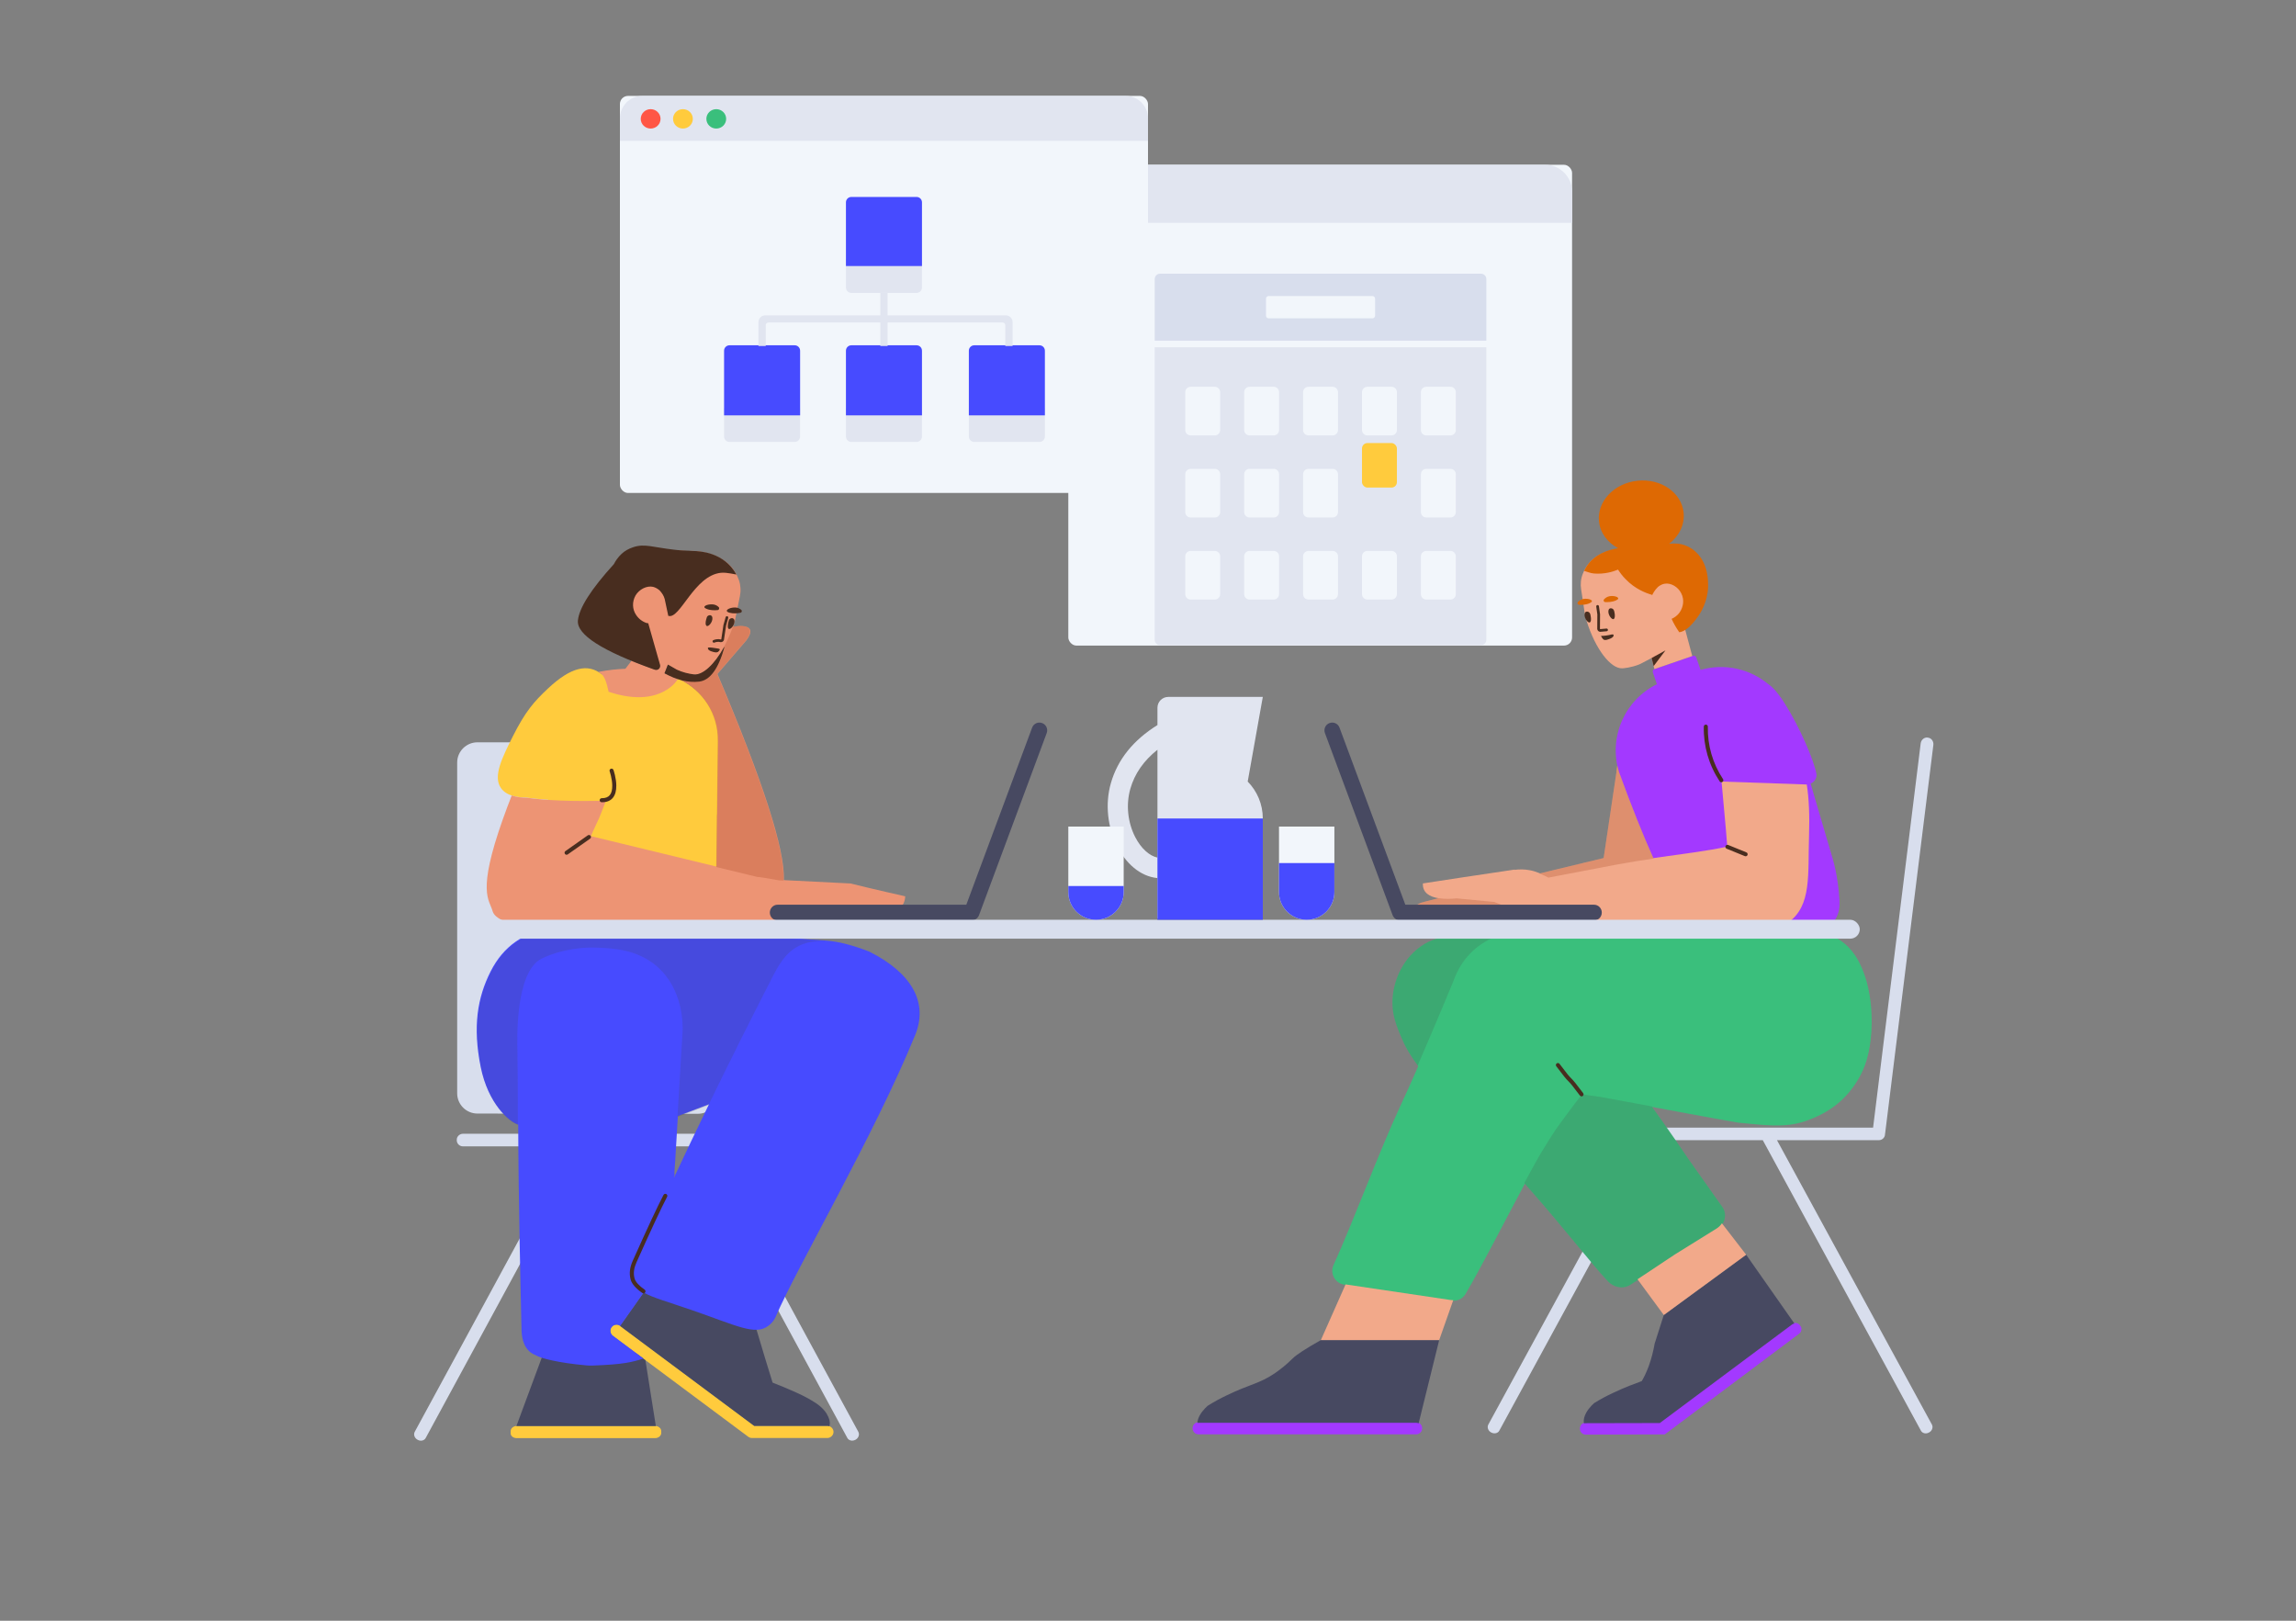 <?xml version="1.0" encoding="UTF-8"?>
<svg width="1700px" height="1200px" viewBox="0 0 1700 1200" version="1.1" xmlns="http://www.w3.org/2000/svg" xmlns:xlink="http://www.w3.org/1999/xlink">
    <rect x="0" y="0" width="1700" height="1200" fill="#808080" stroke="none"/>
    <!-- Generator: Sketch 56.1 (81669) - https://sketch.com -->
    <title>Coworking</title>
    <desc>Created with Sketch.</desc>
    <defs>
        <path d="M46.024,196.364 C39.98,195.961 34.443,195.403 29.413,194.687 C23.813,194.687 15.113,193.687 10.913,187.687 C4.813,179.087 11.813,165.187 19.613,149.587 C29.013,130.887 35.375,123.725 45.613,114.087 C63.042,97.681 75.323,95.592 85.231,103.18 C85.362,103.281 85.492,103.391 85.62,103.513 C90.043,102.319 94.705,101.71 99.513,101.776 L121.513,102.154 C149.413,102.438 172.613,125.032 172.213,152.352 L172.213,154.053 L171.613,206.709 L171.513,256.196 C170.446,262.278 169.88,265.572 169.813,266.076 C169.713,266.927 169.713,267.683 169.613,268.534 C169.413,270.803 169.113,272.882 168.513,274.962 C168.313,275.813 162.397,279.5 162.097,280.351 C79.75,286.678 38.177,288.959 37.377,287.194 C35.755,283.445 38.637,253.168 46.024,196.364 Z" id="path-1"></path>
    </defs>
    <g id="Coworking" stroke="none" stroke-width="1" fill="none" fill-rule="evenodd">
        <g id="Group" transform="translate(256, 71)">
            <g id="Interior-/-Chair-/--Chair-2" transform="translate(50.4, 473.8)" fill="#D8DEED">
                <g id="Chair-" transform="translate(0, 4.015)">
                    <path d="M115.402,299.949 L36.3,299.949 C33.9,299.949 31.8,297.942 31.8,295.532 L31.8,295.03 C31.8,292.621 33.9,290.613 36.5,290.613 L109.8,290.613 C154.2,290.613 198.6,290.613 242.9,290.613 L310.9,290.613 C313.3,290.613 315.4,292.621 315.4,295.03 L315.4,295.532 C315.4,297.942 313.4,299.949 310.9,299.949 L214.398,299.949 L241,348.937 C259.9,383.871 278.8,418.704 297.8,453.638 L329.1,511.259 C330.2,513.267 329.3,515.877 327.2,517.081 L326.8,517.282 C324.7,518.386 322,517.784 321,515.877 L203.9,299.949 L125.9,299.949 L8.8,515.877 C7.8,517.784 5.1,518.487 3,517.282 L2.6,517.081 C0.5,515.877 -0.4,513.267 0.7,511.259 L32,453.638 C50.9,418.704 69.8,383.871 88.8,348.937 L115.402,299.949 Z M32.1,260.669 L32.1,202.244 C32.1,157.729 32.1,113.316 32.1,68.903 L32.1,15.803 C32.1,7.519 38.816,0.803 47.1,0.803 L210.3,0.803 C218.584,0.803 225.3,7.519 225.3,15.803 L225.3,260.841 C225.3,269.125 218.584,275.841 210.3,275.841 C210.295,275.841 210.289,275.841 210.284,275.841 L47.084,275.669 C38.806,275.66 32.1,268.947 32.1,260.669 Z" id="Combined-Shape" fill-rule="nonzero"></path>
                </g>
            </g>
            <g id="Characters-sitting-/-Woman-sitting/-9" transform="translate(0, 237.8)">
                <g id="Woman-" transform="translate(96, 87)">
                    <g id="Legs" transform="translate(164.5, 479.139) scale(-1, 1) translate(-164.5, -479.139) translate(0, 289.139)" fill-rule="nonzero">
                        <path d="M298.5,379.861 L195.9,379.861 C193.5,379.861 191.4,378.131 191.4,376.054 L191.4,374.669 C191.4,372.592 193.4,370.861 195.9,370.861 L298.4,370.861 C300.8,370.861 302.9,372.592 302.9,374.669 L302.9,376.054 C303.1,378.131 301,379.861 298.5,379.861 Z M122.525,370.769 L221.851,296.769 C223.851,295.269 226.751,295.669 228.251,297.669 C229.751,299.669 229.351,302.569 227.351,304.069 L126.951,378.869 C124.951,380.369 122.051,379.969 120.551,377.969 C119.051,375.969 119.451,373.069 121.451,371.569 L122.525,370.769 L123.951,370.769 C126.451,370.769 128.551,372.823 128.551,375.269 C128.451,377.812 126.451,379.769 123.951,379.769 L68.451,379.769 C65.951,379.769 63.851,377.715 63.851,375.269 C63.851,372.823 65.951,370.769 68.451,370.769 L122.525,370.769 Z" id="Base" fill="#FFCB3D"></path>
                        <path d="M209.95,317.098 L275.4,308.231 L298.627,370.863 C298.581,370.862 298.534,370.861 298.487,370.861 L195.987,370.861 C195.791,370.861 195.597,370.872 195.408,370.893 L203.127,322.181 L209.95,317.098 Z M221.966,296.748 C221.956,296.755 221.947,296.762 221.938,296.769 L122.612,370.769 L68.538,370.769 C67.982,370.769 67.446,370.87 66.948,371.055 C66.746,370.325 66.584,369.55 66.551,368.861 C66.651,368.161 66.651,367.361 66.851,366.561 C67.351,364.761 68.151,363.061 69.051,361.561 C71.951,356.961 77.151,353.761 77.151,353.761 C83.151,349.861 88.651,347.261 95.151,344.461 C98.551,342.961 103.351,340.961 108.951,338.761 C110.751,332.961 112.551,327.161 114.351,321.261 C117.751,309.961 121.151,298.761 124.451,287.561 L184.651,243.861 L221.966,296.748 L221.966,296.748 Z" id="Shoes" fill="#474961"></path>
                        <path d="M181.884,186.081 L181.572,184.982 C180.856,183.079 180.926,183.01 181.781,184.774 C181.273,178.213 180.813,171.062 180.4,163.256 L179.091,141.412 L156.073,132.682 C164.749,150.542 173.405,168.662 181.951,186.92 C181.928,186.641 181.906,186.362 181.884,186.081 Z M297.294,147.715 C297.184,200.684 295.481,272.826 294.9,297.342 C294.8,300.695 295.2,309.765 289.2,315.484 C287.5,317.16 285.8,317.85 282.6,319.329 C280.1,320.512 268.9,324.061 246.5,326.033 C245.1,326.132 243.6,326.23 242.1,326.132 C219.118,325.249 213.359,323.683 204.536,320.948 L227.192,304.069 C229.192,302.569 229.592,299.669 228.092,297.669 C226.614,295.697 223.774,295.281 221.778,296.707 L204.411,272.093 C197.569,275.932 186.204,279.057 168.825,285.044 C135.299,296.621 121.865,304.125 112.109,296.704 C108.845,294.332 107.321,291.491 106.726,290.134 C91.761,254.842 33.644,155.535 3.56,81.818 C3.52,81.629 3.402,81.555 3.362,81.366 C-6.29,57.604 5.482,35.66 37.41,19.617 C50.181,14.65 60.459,12.15 68.866,11.548 L68.848,11.519 C191.545,2.192 259.588,-1.094 272.979,1.66 C293.064,5.792 308.054,15.13 317.789,34.409 C327.523,53.689 331.072,75.111 325.115,104.915 C319.612,132.442 303.846,145.768 297.294,147.715 Z" fill="#474BFF"></path>
                        <path d="M197.472,272.241 C202.469,270.181 206.455,267.451 208.044,264.241 C210.317,259.782 210.394,255.156 209.366,250.361 C203.741,224.137 199.696,206.678 197.22,197.952 C196.994,197.155 196.165,196.693 195.368,196.919 C194.571,197.145 194.108,197.974 194.334,198.771 C196.786,207.413 200.822,224.83 206.433,250.991 C207.33,255.173 207.263,259.167 205.363,262.895 C204.182,265.281 200.701,267.665 196.328,269.468 C195.562,269.784 195.197,270.661 195.513,271.426 C195.829,272.192 196.706,272.557 197.472,272.241 Z" id="Shadow" fill="#482D1F" transform="translate(202.138, 234.608) rotate(-12) translate(-202.138, -234.608) "></path>
                        <path d="M297.589,147.986 C297.593,146.274 297.594,144.582 297.594,142.912 C297.594,122.405 297.694,104.757 297.894,93.418 C298.094,84.446 299.594,35.15 280.194,24.896 C278.494,24.009 276.794,23.319 273.394,22.037 C270.694,21.051 256.694,15.925 238.694,16.713 C226.994,17.206 209.394,17.995 194.894,30.319 C174.894,47.376 175.394,74.291 175.594,78.63 L179.398,142.082 L156.49,133.393 C140.383,100.233 124.201,67.968 108.507,37.384 C100.823,22.442 91.682,10.197 68.634,12.047 L68.589,11.974 C191.286,2.647 259.329,-0.639 272.72,2.115 C292.805,6.247 307.795,15.584 317.53,34.864 C327.264,54.144 330.813,75.566 324.856,105.369 C319.503,132.149 304.435,145.488 297.589,147.986 Z" id="Shadow-Legs" fill="#444444" opacity="0.177"></path>
                    </g>
                    <g id="Body" transform="translate(8, 0)">
                        <mask id="mask-2" fill="white">
                            <use xlink:href="#path-1"></use>
                        </mask>
                        <use id="T-shirt" fill="#FFCB3D" fill-rule="nonzero" xlink:href="#path-1"></use>
                        <path d="M103.045,99.37 C104.734,97.233 106.269,95.232 107.649,93.366 C112.731,95.461 118.295,97.607 124.341,99.806 C124.934,100.022 125.58,100.045 126.187,99.873 C127.78,99.42 128.705,97.76 128.252,96.167 L127.084,92.058 C122.84,89.334 120.695,87.641 119.639,86.838 C119.369,86.598 114.334,83.574 114.064,83.334 L114.056,67.459 C114.01,66.344 104.637,52.742 106.932,47.927 C109.595,43.365 117.542,35.738 122.246,36.802 C124.003,37.251 133.417,41.325 133.752,39.66 L138.268,14.002 C138.504,12.322 139.96,11.318 141.646,11.555 C145.314,12.07 148.912,12.374 152.692,12.1 C153.188,12.169 153.598,12.126 153.995,12.182 C157.62,12.289 176.924,13.793 185.252,29.369 C185.95,30.877 186.648,32.386 187.148,33.867 C188.433,37.674 188.67,41.737 187.79,45.844 L184.172,63.67 C183.783,65.191 183.393,66.713 182.864,68.28 C185.723,67.725 187.912,67.511 189.431,67.639 C196.424,68.23 197.468,71.823 192.565,78.416 L171.218,103.22 C204.998,182.72 221.376,233.595 220.354,255.844 L269.719,258.327 C286.472,262.519 310.247,267.833 310.247,267.833 C309.639,282.228 291.95,280.241 283.304,278.308 L259.082,283.952 L240.916,288.021 C237.393,290.645 231.113,298.212 212.617,298.212 C189.775,298.212 130.494,295.785 34.772,290.931 C16.369,288.667 6.351,284.62 4.718,278.79 C2.268,270.045 -6.943,265.01 12.313,210.752 C14.53,204.51 16.741,198.645 18.89,193.188 C22.619,194.5 26.7,194.81 29.819,194.81 C44.89,196.953 64.509,197.69 88.677,197.023 C85.818,204.19 83.716,210.077 82.434,212.41 C79.158,219.396 77.537,223.026 77.57,223.299 L170.514,245.832 L170.919,207.776 L171.019,206.831 L171.619,154.176 L171.619,152.474 C171.908,132.681 160.336,115.369 143.327,107.224 C148.305,108.365 153.124,108.667 157.783,108.13 C165.823,107.204 171.9,99.085 176.014,83.772 L175.925,83.788 C177.166,81.548 178.367,79.152 179.512,76.613 C171.758,93.779 161.391,104.453 153.855,103.836 C149.478,103.321 145.184,102.214 141.101,100.331 C140.583,99.975 140.947,100.272 134.421,96.505 L132.252,102.85 C139.144,104.974 142.428,107.222 142.027,106.975 C139.962,109.677 138.673,111.283 136.39,113.012 C122.885,123.492 104.945,121.145 90.638,116.417 C89.181,109.238 87.379,104.825 85.231,103.18 C84.514,102.632 83.788,102.134 83.05,101.69 C90.391,100.269 97.058,99.57 103.045,99.37 Z" id="Skin" fill="#ED9474" fill-rule="nonzero"></path>
                        <path d="M143.089,107.224 C148.067,108.365 152.886,108.667 157.545,108.13 C165.585,107.204 171.662,99.085 175.775,83.772 L175.687,83.788 C178.116,79.403 180.394,74.415 182.391,68.941 C182.471,68.72 182.548,68.5 182.622,68.281 C185.483,67.725 187.673,67.511 189.193,67.639 C196.185,68.23 197.23,71.823 192.326,78.416 L170.98,103.22 C204.938,183.141 221.311,234.133 220.098,256.196 L216.87,256.033 C208.779,254.518 201.079,253.335 200.627,253.473 L170.273,246.114 L170.68,207.776 L170.78,206.831 L171.38,154.176 L171.38,152.474 C171.67,132.681 160.097,115.369 143.089,107.224 Z" id="Shadow-Arm" fill="#8C2A00" fill-rule="nonzero" opacity="0.2"></path>
                        <path d="M139.943,95.098 C146.869,97.895 146.472,97.654 147.032,97.933 C151.338,99.23 155.744,99.728 160.149,99.629 C166.607,99.255 173.965,90.411 179.268,76.547 L179.572,76.447 C177.404,93.033 172.404,102.345 164.571,104.381 C156.738,106.417 147.976,105.567 138.284,101.829 L139.943,95.098 Z M135.069,59.296 L135.139,59.242 L130.839,47.442 C129.839,45.042 128.139,43.142 126.139,41.542 C124.539,40.542 122.839,39.842 121.039,39.642 C116.239,39.242 111.039,42.942 109.039,47.842 C107.139,52.742 108.039,58.242 111.539,62.042 C113.739,64.542 116.739,66.242 120.039,66.842 L121.236,66.82 L134.182,96.08 C134.853,97.595 134.168,99.367 132.653,100.037 C132.083,100.289 131.449,100.358 130.839,100.233 C90.32,91.967 69.837,82.568 69.392,72.037 C68.998,62.728 75.843,47.738 89.926,27.068 C90.923,24.25 92.368,21.437 94.439,18.842 C96.539,16.142 99.339,14.142 102.339,12.642 C110.339,8.642 116.439,10.642 132.239,10.242 C135.439,10.242 140.139,9.842 146.139,9.242 C146.639,9.242 147.039,9.142 147.439,9.142 C151.039,8.742 169.32,6.677 180.839,21.942 C180.739,22.242 173.839,21.242 169.339,22.342 C149.939,27.142 144.239,60.742 135.339,59.342 C135.254,59.332 135.164,59.317 135.069,59.296 Z M170.759,50.039 C168.759,50.539 165.559,51.039 162.759,50.339 C158.059,49.339 162.459,46.539 166.759,46.339 C168.759,46.239 170.359,47.039 171.359,47.839 C172.059,48.539 171.759,49.839 170.759,50.039 Z M187.759,49.639 C185.759,50.339 182.659,51.139 179.759,50.739 C174.859,50.039 179.059,46.839 183.259,46.339 C185.459,46.039 186.959,46.739 188.059,47.439 C188.959,48.039 188.759,49.339 187.759,49.639 Z" id="Hair" fill="#482D1F" fill-rule="nonzero" transform="translate(129.005, 57.142) rotate(8) translate(-129.005, -57.142) "></path>
                        <path d="M162.797,67.14 C161.973,65.812 162.759,63.095 163.293,61.453 C163.573,60.18 164.872,59.555 165.962,59.708 C166.641,59.904 167.477,60.426 167.48,61.84 C167.714,65.205 163.806,69.301 162.797,67.14 Z M179.15,69.337 C178.525,68.037 179.112,65.292 179.646,63.651 C179.926,62.377 181.226,61.752 182.315,61.905 C182.994,62.102 183.83,62.623 183.833,64.037 C184.067,67.403 180.06,71.485 179.15,69.337 Z" id="Eyes" fill="#482D1F" fill-rule="nonzero"></path>
                        <path d="M177.958,60.982 C178.032,60.435 177.649,59.931 177.102,59.857 C176.554,59.783 176.051,60.166 175.976,60.714 L175.176,66.614 L175.167,66.739 L175.068,77.336 C175.03,77.455 174.935,77.534 174.804,77.546 C172.93,77.355 171.057,77.816 169.371,78.78 C168.892,79.054 168.725,79.665 168.999,80.144 C169.273,80.624 169.884,80.79 170.363,80.516 C171.722,79.74 173.204,79.381 174.657,79.542 L174.767,79.548 C175.935,79.548 176.87,78.718 177.054,77.612 L177.067,77.457 L177.167,66.82 L177.958,60.982 Z" id="Nose" fill="#482D1F" fill-rule="nonzero" transform="translate(173.417, 70.248) rotate(8) translate(-173.417, -70.248) "></path>
                        <path d="M167.002,86.699 C166.302,86.599 164.502,86.199 164.102,85.099 C164.102,84.899 163.902,84.599 164.002,84.399 C164.302,83.899 167.402,83.899 167.402,83.899 C171.502,83.999 172.502,83.799 172.802,84.299 C172.902,84.599 172.902,84.999 172.202,85.899 C171.302,87.599 168.102,86.899 167.002,86.699 Z" id="Mouth" fill="#482D1F" fill-rule="nonzero" transform="translate(168.412, 85.456) rotate(8) translate(-168.412, -85.456) "></path>
                        <path d="M76.123,222.788 C76.775,222.276 77.718,222.389 78.229,223.041 C78.741,223.692 78.628,224.635 77.976,225.147 L62.049,237.658 C61.398,238.17 60.455,238.056 59.943,237.405 C59.431,236.753 59.544,235.81 60.196,235.299 L76.123,222.788 Z M89.811,174.599 C89.495,173.833 89.859,172.956 90.625,172.64 C91.391,172.324 92.268,172.688 92.584,173.454 C92.664,173.649 92.8,173.997 92.974,174.478 C93.26,175.27 93.551,176.151 93.829,177.099 C94.587,179.687 95.111,182.287 95.276,184.757 C95.788,192.406 92.738,197.479 85.112,197.777 C84.285,197.81 83.587,197.165 83.555,196.337 C83.523,195.509 84.167,194.812 84.995,194.78 C90.624,194.559 92.695,191.116 92.283,184.957 C92.134,182.732 91.651,180.338 90.95,177.942 C90.69,177.057 90.419,176.234 90.152,175.498 C89.995,175.061 89.875,174.754 89.811,174.599 Z" id="Shadow" fill="#482D1F" fill-rule="nonzero" transform="translate(77.477, 205.252) rotate(3) translate(-77.477, -205.252) "></path>
                    </g>
                </g>
            </g>
            <g id="Active-objects-/-Devices-/-Laptop" transform="translate(417, 478) scale(-1, 1) translate(-417, -478) translate(240, 345)" fill="#474961">
                <g id="Laptop-2" transform="translate(177, 192.5) scale(-1, 1) translate(-177, -192.5) translate(74, 119)">
                    <path d="M154.452,143.509 C153.455,145.27 151.565,146.46 149.4,146.46 L5.7,146.46 C2.5,146.46 -5.68434189e-14,143.86 -5.68434189e-14,140.66 C-5.68434189e-14,137.46 2.6,134.86 5.7,134.86 L145.475,134.86 L194.2,3.76 C195.3,0.76 198.6,-0.74 201.6,0.36 C204.6,1.46 206.1,4.76 205,7.76 L154.9,142.56 C154.777,142.896 154.626,143.213 154.452,143.509 Z" id="Laptop" fill-rule="nonzero"></path>
                </g>
            </g>
            <g id="UI-/-Calendar-/-2" transform="translate(535, 51)">
                <g id="Calendar">
                    <g id="Browser" fill-rule="nonzero">
                        <g id="Background" fill="#F2F6FB">
                            <rect x="0" y="0" width="373" height="356" rx="6"></rect>
                        </g>
                        <g id="Browser-Header" fill="#E1E5F0">
                            <path d="M0,20.005 C0,8.957 8.955,0 20.005,0 L352.995,0 C364.044,0 373,8.962 373,20.005 L373,43 L0,43 L0,20.005 Z M63.963,135.117 L309.536,135.117 L309.536,351.683 C309.536,353.888 307.752,355.675 305.529,355.675 L67.97,355.675 C65.757,355.675 63.963,353.884 63.963,351.683 L63.963,135.117 Z M86.582,168.366 L86.582,196.393 C86.582,198.598 88.371,200.384 90.578,200.384 L108.435,200.384 C110.634,200.384 112.432,198.597 112.432,196.393 L112.432,168.366 C112.432,166.16 110.642,164.375 108.435,164.375 L90.578,164.375 C88.379,164.375 86.582,166.162 86.582,168.366 Z M86.582,229.132 L86.582,257.159 C86.582,259.365 88.371,261.15 90.578,261.15 L108.435,261.15 C110.634,261.15 112.432,259.363 112.432,257.159 L112.432,229.132 C112.432,226.926 110.642,225.141 108.435,225.141 L90.578,225.141 C88.379,225.141 86.582,226.928 86.582,229.132 Z M130.203,168.366 L130.203,196.393 C130.203,198.598 131.993,200.384 134.2,200.384 L152.057,200.384 C154.256,200.384 156.053,198.597 156.053,196.393 L156.053,168.366 C156.053,166.16 154.264,164.375 152.057,164.375 L134.2,164.375 C132.001,164.375 130.203,166.162 130.203,168.366 Z M130.203,229.132 L130.203,257.159 C130.203,259.365 131.993,261.15 134.2,261.15 L152.057,261.15 C154.256,261.15 156.053,259.363 156.053,257.159 L156.053,229.132 C156.053,226.926 154.264,225.141 152.057,225.141 L134.2,225.141 C132.001,225.141 130.203,226.928 130.203,229.132 Z M173.825,168.366 L173.825,196.393 C173.825,198.598 175.614,200.384 177.821,200.384 L195.678,200.384 C197.877,200.384 199.675,198.597 199.675,196.393 L199.675,168.366 C199.675,166.16 197.885,164.375 195.678,164.375 L177.821,164.375 C175.622,164.375 173.825,166.162 173.825,168.366 Z M173.825,229.132 L173.825,257.159 C173.825,259.365 175.614,261.15 177.821,261.15 L195.678,261.15 C197.877,261.15 199.675,259.363 199.675,257.159 L199.675,229.132 C199.675,226.926 197.885,225.141 195.678,225.141 L177.821,225.141 C175.622,225.141 173.825,226.928 173.825,229.132 Z M217.446,168.366 L217.446,196.393 C217.446,198.598 219.236,200.384 221.443,200.384 L239.299,200.384 C241.499,200.384 243.296,198.597 243.296,196.393 L243.296,168.366 C243.296,166.16 241.507,164.375 239.299,164.375 L221.443,164.375 C219.243,164.375 217.446,166.162 217.446,168.366 Z M261.068,168.366 L261.068,196.393 C261.068,198.598 262.857,200.384 265.064,200.384 L282.921,200.384 C285.12,200.384 286.917,198.597 286.917,196.393 L286.917,168.366 C286.917,166.16 285.128,164.375 282.921,164.375 L265.064,164.375 C262.865,164.375 261.068,166.162 261.068,168.366 Z M261.068,229.132 L261.068,257.159 C261.068,259.365 262.857,261.15 265.064,261.15 L282.921,261.15 C285.12,261.15 286.917,259.363 286.917,257.159 L286.917,229.132 C286.917,226.926 285.128,225.141 282.921,225.141 L265.064,225.141 C262.865,225.141 261.068,226.928 261.068,229.132 Z M86.582,289.898 L86.582,317.925 C86.582,320.131 88.371,321.916 90.578,321.916 L108.435,321.916 C110.634,321.916 112.432,320.129 112.432,317.925 L112.432,289.898 C112.432,287.693 110.642,285.907 108.435,285.907 L90.578,285.907 C88.379,285.907 86.582,287.694 86.582,289.898 Z M130.203,289.898 L130.203,317.925 C130.203,320.131 131.993,321.916 134.2,321.916 L152.057,321.916 C154.256,321.916 156.053,320.129 156.053,317.925 L156.053,289.898 C156.053,287.693 154.264,285.907 152.057,285.907 L134.2,285.907 C132.001,285.907 130.203,287.694 130.203,289.898 Z M173.825,289.898 L173.825,317.925 C173.825,320.131 175.614,321.916 177.821,321.916 L195.678,321.916 C197.877,321.916 199.675,320.129 199.675,317.925 L199.675,289.898 C199.675,287.693 197.885,285.907 195.678,285.907 L177.821,285.907 C175.622,285.907 173.825,287.694 173.825,289.898 Z M217.446,289.898 L217.446,317.925 C217.446,320.131 219.236,321.916 221.443,321.916 L239.299,321.916 C241.499,321.916 243.296,320.129 243.296,317.925 L243.296,289.898 C243.296,287.693 241.507,285.907 239.299,285.907 L221.443,285.907 C219.243,285.907 217.446,287.694 217.446,289.898 Z M261.068,289.898 L261.068,317.925 C261.068,320.131 262.857,321.916 265.064,321.916 L282.921,321.916 C285.12,321.916 286.917,320.129 286.917,317.925 L286.917,289.898 C286.917,287.693 285.128,285.907 282.921,285.907 L265.064,285.907 C262.865,285.907 261.068,287.694 261.068,289.898 Z" id="Combined-Shape"></path>
                        </g>
                    </g>
                    <g id="Dates" transform="translate(63.963, 123.548)" fill="#FFCB3D" fill-rule="nonzero">
                        <rect id="Date" x="153.483" y="82.494" width="25.85" height="32.955" rx="4"></rect>
                    </g>
                    <g id="Header" transform="translate(63.963, 80.535)" fill="#D8DEED" fill-rule="nonzero">
                        <path d="M3.97903932e-13,4.104 C3.97903932e-13,1.898 1.784,0.11 4.007,0.11 L241.565,0.11 C243.779,0.11 245.573,1.904 245.573,4.104 L245.573,49.691 L3.97903932e-13,49.691 L3.97903932e-13,4.104 Z M84.396,16.637 C83.291,16.637 82.396,17.532 82.396,18.637 L82.396,31.164 C82.396,32.268 83.291,33.164 84.396,33.164 L161.176,33.164 C162.281,33.164 163.176,32.268 163.176,31.164 L163.176,18.637 C163.176,17.532 162.281,16.637 161.176,16.637 L84.396,16.637 Z" id="Combined-Shape"></path>
                    </g>
                </g>
            </g>
            <g id="UI-/-Charts-/-Chart-7-/-1" transform="translate(203, 0)">
                <g id="Browser" stroke-width="1" fill-rule="evenodd" fill="#F2F6FB">
                    <g id="Background" fill-rule="nonzero">
                        <rect x="0" y="0" width="391" height="294" rx="6"></rect>
                    </g>
                </g>
                <path d="M167.351,120.925 L223.649,120.925 L223.649,141.859 C223.649,144.072 221.855,145.866 219.645,145.866 L171.355,145.866 C169.144,145.866 167.351,144.073 167.351,141.859 L167.351,120.925 Z" id="Body" fill="#E1E5F0" fill-rule="nonzero"></path>
                <path d="M77.12,231.27 L133.418,231.27 L133.418,252.204 C133.418,254.417 131.625,256.211 129.414,256.211 L81.124,256.211 C78.913,256.211 77.12,254.417 77.12,252.204 L77.12,231.27 Z" id="Body" fill="#E1E5F0" fill-rule="nonzero"></path>
                <path d="M167.351,231.27 L223.649,231.27 L223.649,252.204 C223.649,254.417 221.855,256.211 219.645,256.211 L171.355,256.211 C169.144,256.211 167.351,254.417 167.351,252.204 L167.351,231.27 Z" id="Body" fill="#E1E5F0" fill-rule="nonzero"></path>
                <path d="M258.353,231.27 L314.651,231.27 L314.651,252.204 C314.651,254.417 312.857,256.211 310.647,256.211 L262.357,256.211 C260.146,256.211 258.353,254.417 258.353,252.204 L258.353,231.27 Z" id="Body" fill="#E1E5F0" fill-rule="nonzero"></path>
                <path d="M167.351,78.815 C167.351,76.61 169.145,74.823 171.355,74.823 L219.645,74.823 C221.856,74.823 223.649,76.613 223.649,78.815 L223.649,125.977 L167.351,125.977 L167.351,78.815 Z M77.12,188.662 C77.12,186.448 78.914,184.654 81.124,184.654 L129.414,184.654 C131.626,184.654 133.418,186.441 133.418,188.662 L133.418,236.56 L77.12,236.56 L77.12,188.662 Z M167.351,188.662 C167.351,186.448 169.145,184.654 171.355,184.654 L219.645,184.654 C221.856,184.654 223.649,186.441 223.649,188.662 L223.649,236.56 L167.351,236.56 L167.351,188.662 Z M258.353,188.662 C258.353,186.448 260.147,184.654 262.357,184.654 L310.647,184.654 C312.858,184.654 314.651,186.441 314.651,188.662 L314.651,236.56 L258.353,236.56 L258.353,188.662 Z" id="Combined-Shape" fill="#474BFF" fill-rule="nonzero"></path>
                <g id="Lines" stroke-width="1" fill-rule="evenodd" transform="translate(102.181, 145.605)" fill="#E1E5F0">
                    <path d="M183.164,39.562 L183.164,36.437 L183.164,24.176 C183.164,23.081 182.272,22.179 181.172,22.179 L7.78,22.179 C6.679,22.179 5.788,23.076 5.788,24.182 L5.788,39.562 L0.389,39.562 L0.389,21.892 C0.389,19.129 2.633,16.888 5.398,16.888 L183.554,16.888 C186.32,16.888 188.563,19.119 188.563,21.889 L188.563,27.856 L188.563,39.562 L183.164,39.562 Z" id="Path" fill-rule="nonzero"></path>
                    <rect id="Line" fill-rule="nonzero" x="90.62" y="0.261" width="5.398" height="39.301"></rect>
                </g>
                <path d="M0,16.627 C0,7.444 7.44,0 16.629,0 L374.371,0 C383.555,0 391,7.442 391,16.627 L391,33.254 L0,33.254 L0,16.627 Z" id="Top-bar-Copy" fill="#E1E5F0" fill-rule="nonzero"></path>
                <ellipse id="Burron-Copy" fill="#FF5645" fill-rule="nonzero" cx="22.75" cy="17.005" rx="7.326" ry="7.18"></ellipse>
                <ellipse id="Burron-Copy-2" fill="#FFCB3D" fill-rule="nonzero" cx="46.658" cy="17.005" rx="7.326" ry="7.18"></ellipse>
                <ellipse id="Burron-Copy-3" fill="#3ABF7C" fill-rule="nonzero" cx="71.336" cy="17.005" rx="7.326" ry="7.18"></ellipse>
            </g>
            <g id="Interior-/-Chair-/-Chair-1" transform="translate(845, 475)" fill="#D8DEED">
                <g id="Chair-">
                    <path d="M294.7,293.613 L294.7,293.8 C294.7,296.2 292.6,298.2 290.2,298.2 L214.698,298.2 L241.3,347 C260.3,381.8 279.2,416.5 298.1,451.3 L329.4,508.7 C330.5,510.7 329.6,513.3 327.5,514.5 L327.1,514.7 C325,515.9 322.3,515.2 321.3,513.3 L204.2,298.2 L126.2,298.2 L9.1,513.3 C8.1,515.2 5.4,515.8 3.3,514.7 L2.9,514.5 C0.8,513.3 -0.1,510.7 1,508.7 L32.3,451.3 C51.3,416.5 70.2,381.8 89.1,347 L115.702,298.2 L15.6,298.2 C13.1,298.2 11.1,296.2 11.1,293.8 L11.1,293.3 C11.1,290.9 13.2,288.9 15.6,288.9 L83.6,288.9 C127.9,288.9 172.3,288.9 216.7,288.9 L285.871,288.9 L294.3,220.7 C300.1,174.3 305.8,127.8 311.6,81.3 L321.1,4.5 C321.4,1.8 323.7,-0.2 326.2,0.1 L326.7,0.2 C329.1,0.5 330.8,3 330.5,5.5 L294.8,293.1 C294.774,293.275 294.741,293.446 294.7,293.613 Z" id="Combined-Shape" fill-rule="nonzero"></path>
                </g>
            </g>
            <g id="Characters-sitting-/-Woman-sitting/-10" transform="translate(617, 235)">
                <g id="Woman-2" transform="translate(10, 49)">
                    <g id="Legs" transform="translate(0, 334)" fill-rule="nonzero">
                        <path d="M4.5,364 L165.5,364 C167.985,364 170,366.015 170,368.5 C170,370.985 167.985,373 165.5,373 L4.5,373 C2.015,373 3.04359188e-16,370.985 0,368.5 C-3.04359188e-16,366.015 2.015,364 4.5,364 Z M345.966,364.185 L443.784,291.261 C444.492,290.773 445.197,290.485 445.997,290.499 C447.399,290.424 448.788,291.048 449.669,292.163 L449.96,292.669 C451.43,294.395 450.983,297.087 449.159,298.456 L349.642,373.03 L291.03,373.207 C288.731,373.167 286.862,371.334 286.802,369.033 L286.813,368.433 C286.953,366.135 288.786,364.267 291.086,364.307 L345.966,364.185 Z" id="Base" fill="#A339FF"></path>
                        <path d="M167.376,364.854 C166.805,364.592 166.17,364.446 165.5,364.446 L4.5,364.446 C4.175,364.446 3.859,364.48 3.553,364.546 C3.609,363.965 3.643,363.336 3.8,362.707 C5,357.907 8.9,353.907 11.1,351.907 C15.7,349.007 20.3,346.507 25.1,344.207 C42.9,335.607 49,335.707 60.7,327.907 C65.5,324.607 70,320.907 74.1,316.807 C76.833,314.073 83.8,309.54 95,303.207 L182.6,303.207 L167.376,364.854 Z M445.618,290.961 C444.97,291.029 444.378,291.297 443.784,291.707 L345.966,364.631 L291.086,364.753 C290.641,364.745 290.214,364.809 289.813,364.933 C289.683,364.296 289.614,363.623 289.626,362.92 C289.738,362.222 289.752,361.422 289.966,360.625 C291.25,355.847 295.121,351.814 297.355,349.853 C301.905,347.032 306.55,344.512 311.389,342.297 C320.902,337.746 327.113,335.69 332.588,333.572 C333.399,332.182 334.172,330.753 334.921,329.205 C335.856,327.221 336.794,325.037 337.738,322.553 C339.733,317.087 341.131,311.511 342.13,305.827 L346.997,290.61 L348.901,284.642 L409.89,240 L445.618,290.961 Z" id="Shoes" fill="#474961"></path>
                        <path d="M227.083,4.048 C237.072,0.529 245.1,0.668 245.1,0.668 C290.1,0.568 453.4,0.268 456.2,0.468 C460.2,0.768 480.554,-9.83102488e-14 492.7,21.868 C492.8,21.868 492.8,21.968 492.8,21.968 C494.6,25.368 496.5,29.568 498.2,34.768 C501.4,44.868 503.6,58.468 502.6,75.268 C502,81.968 501.1,96.568 492.6,110.568 C483.8,125.168 471.6,134.968 453.5,141.168 C438.1,146.368 423,143.968 404.4,142.268 L404.2,142.268 C403.5,142.168 402.1,141.868 400.4,141.568 L397,140.968 C395.1,140.568 393.4,140.268 392.6,140.168 L392.4,140.168 C375.2,137.068 359.9,134.268 344.6,131.368 L343.9,131.268 C342.67,131.025 341.441,130.785 340.211,130.547 C342.783,134.117 345.35,137.713 347.909,141.334 C354.509,150.634 360.909,159.934 367.109,169.134 L392.209,204.634 C396.009,209.934 394.309,217.334 388.409,221.034 L357.509,240.234 L329.509,258.834 L324.009,262.334 C318.509,265.734 311.834,264.134 307.609,259.734 C296.428,248.09 275.446,220.725 249.109,190.934 C248.072,189.762 247.041,188.598 246.016,187.444 C231.213,215.036 212.837,251.04 202.1,269.068 C200,272.668 195.9,274.568 191.7,273.968 L112.3,262.168 C105.5,261.168 101.5,253.868 104.4,247.568 C119.1,215.268 137.8,164.368 153.7,130.168 C157.8,121.368 161.7,112.668 165.3,104.468 C165.873,103.168 166.467,101.815 167.078,100.417 C161.105,92.221 157.589,86.357 154.509,78.934 C151.009,70.534 147.809,62.834 148.009,52.434 C148.309,37.034 156.009,19.534 171.409,10.134 C180.009,4.834 188.409,4.534 193.409,4.134 C200.109,3.934 207.809,4.034 216.409,4.034 C220.899,3.998 224.279,3.975 227.083,4.048 Z" fill="#3ABF7C"></path>
                        <path d="M225.615,4.019 C213.918,8.381 199.873,17.807 192.856,38.167 C192.762,38.356 177.261,75.681 166.691,99.886 C160.952,91.965 157.522,86.196 154.509,78.934 C151.009,70.534 147.809,62.834 148.009,52.434 C148.309,37.034 156.009,19.534 171.409,10.134 C180.009,4.834 188.409,4.534 193.409,4.134 C200.109,3.934 207.809,4.034 216.409,4.034 C220.143,4.004 223.109,3.983 225.615,4.019 Z M339.947,130.182 C342.608,133.872 345.262,137.589 347.909,141.334 C354.509,150.634 360.909,159.934 367.109,169.134 L392.209,204.634 C396.009,209.934 394.309,217.334 388.409,221.034 L357.509,240.234 L329.509,258.834 L324.009,262.334 C318.509,265.734 311.834,264.134 307.609,259.734 C296.428,248.09 275.446,220.725 249.109,190.934 C247.934,189.605 246.766,188.288 245.605,186.982 C249.264,180.162 252.705,173.857 255.756,168.467 C255.756,168.467 258.556,163.467 264.556,153.967 C269.456,146.167 274.556,139.367 278.856,133.667 C281.156,130.567 284.356,126.267 288.356,121.267 C292.856,121.867 297.356,122.467 301.856,123.167 C308.056,124.267 314.256,125.467 320.556,126.567 C327.071,127.752 333.515,128.936 339.947,130.182 Z" id="Shadow-Legs" fill="#444444" opacity="0.177"></path>
                        <path d="M269.301,100.469 C274.76,107.734 276.446,109.774 278.201,111.49 C279.821,113.074 281.427,115.017 286.801,122.169 C287.299,122.831 288.239,122.965 288.901,122.467 C289.563,121.969 289.697,121.029 289.199,120.367 C283.74,113.102 282.054,111.062 280.299,109.345 C278.679,107.762 277.073,105.818 271.699,98.667 C271.201,98.004 270.261,97.871 269.599,98.369 C268.937,98.866 268.803,99.807 269.301,100.469 Z" id="Shadow" fill="#482D1F"></path>
                    </g>
                    <g id="Body" transform="translate(95, 0)">
                        <path d="M281.122,141.009 C299.19,135.827 317.792,140.362 331.285,151.575 L332,152.051 C334.07,153.537 336.365,155.997 338.763,159.128 C340.488,161.248 342.065,163.512 343.474,165.908 C354.256,182.74 365.481,208.611 367.006,218.63 C367.006,221.589 365.188,224.124 362.608,225.179 L377.967,277.445 C378.905,280.536 383,293.017 384,312.009 C384.667,324.67 378.335,332.29 365.006,334.869 C349.363,334.708 323.19,335.001 286.486,335.748 C249.783,336.495 227.854,296.797 220.7,216.651 C212.801,190.44 225.206,163.182 248.804,151.584 L245.81,142.889 C245.45,141.844 246.006,140.706 247.05,140.347 L275.415,130.58 C276.46,130.22 277.598,130.775 277.958,131.819 L281.122,141.009 Z" id="Shirt" fill="#A339FF" fill-rule="nonzero"></path>
                        <path d="M266.558,99.313 L274.978,130.747 L246.965,140.393 L244.904,132.204 C244.503,132.413 244.09,132.626 243.665,132.844 C235.666,137.103 236.132,136.753 235.556,137.014 C229.468,139.363 224.087,139.828 223.082,139.834 C214.666,140.115 203.32,125.923 196.634,104.404 C196.048,102.656 195.761,100.876 195.374,99.107 L192.707,81.389 C192.09,77.431 192.467,73.37 193.991,69.69 C194.63,68.115 195.279,66.639 196.059,65.451 C204.86,50.65 224.018,51.15 227.441,51.192 C227.839,51.151 228.247,51.208 228.645,51.166 C232.518,51.664 235.826,50.613 239.396,50.137 C240.987,49.97 242.416,51.127 242.683,52.707 L245.856,78.115 C246.089,79.699 249.141,78.289 255.011,73.885 C262.286,77.712 266.691,81.187 268.226,84.311 C270.769,89.373 269.742,94.91 267.025,98.715 C266.872,98.921 266.716,99.121 266.558,99.313 Z M162.295,291.646 C176.318,288.255 192.005,284.471 209.358,280.293 L218.812,216.898 C218.943,215.465 219.142,213.776 219.454,211.877 C219.766,213.313 220.137,214.749 220.569,216.181 C229.748,241.41 238.281,262.799 246.168,280.347 C267.008,277.324 286.685,275.026 300.898,271.836 C300.918,270.48 299.508,254.422 296.667,223.662 L359.546,225.846 C359.621,225.849 359.696,225.85 359.77,225.85 C361.384,236.13 361.94,248.77 361.44,263.77 C360.489,292.298 363.589,315.551 346.07,328.014 C341.989,330.925 340.82,332.914 326.791,334 C297.454,336.269 270.809,335.608 243.787,334.426 C253.006,334.874 262.167,335.272 271.408,335.511 C230.602,337.449 95.736,339.083 83.967,338.69 C70.079,338.226 63.062,333.684 60.251,327 C57.993,321.633 71.673,314.606 73.759,313.522 C74.178,313.304 78.59,312.142 86.995,310.037 C80.713,309.008 75.171,306.12 75.537,299.095 C75.537,299.095 128.772,290.908 143.624,288.82 L143.284,289.053 C146.822,288.596 150.568,288.544 154.639,289.31 C156.893,289.701 159.445,290.48 162.295,291.646 Z M234.443,592.182 L262.065,573.833 L292.965,554.633 C294.631,553.589 295.961,552.25 296.928,550.746 L314.89,574 L253.901,618.642 L234.443,592.182 Z M18.288,595.98 L96.256,607.567 C96.843,607.651 97.427,607.686 98.005,607.675 L87.6,637.207 L6.4659389e-13,637.207 L18.288,595.98 Z" id="Skin" fill="#F2A98A" fill-rule="nonzero"></path>
                        <path d="M246.322,280.69 C237.272,282.002 228.004,283.452 218.868,285.169 C196.936,289.294 180.143,292.498 168.49,294.783 C166.132,293.565 163.932,292.552 161.889,291.744 C176.015,288.328 191.838,284.511 209.358,280.293 L218.812,216.898 C218.943,215.465 219.142,213.776 219.454,211.877 C219.766,213.313 220.137,214.749 220.569,216.181 C229.808,241.575 238.392,263.078 246.322,280.69 Z M271.408,335.511 C230.602,337.449 95.736,339.083 83.967,338.69 C70.079,338.226 63.062,333.684 60.251,327 C57.993,321.633 71.673,314.606 73.759,313.522 C74.181,313.302 78.65,312.126 87.167,309.994 C91.889,310.821 97.089,310.521 100.466,310.147 C109.815,311.069 119.068,311.892 128.417,312.814 C131.355,313.973 134.292,315.133 137.23,316.293 C142.094,324.565 179.761,330.857 194.388,331.935 C198.874,332.252 201.568,332.483 207.742,332.682 C229.635,333.594 250.315,334.964 271.408,335.511 Z" id="Shadow-Arm" fill="#8C2A00" fill-rule="nonzero" opacity="0.2"></path>
                        <path d="M199.456,99.683 C199.833,101.353 200.424,104.106 199.555,105.404 C198.45,107.33 194.886,103.08 195.248,99.824 C195.4,98.4 196.054,97.929 196.85,97.846 C198.043,97.72 199.132,98.511 199.456,99.683 Z M217.096,97.226 C217.572,98.885 218.064,101.649 217.195,102.947 C216.09,104.873 212.526,100.622 212.888,97.367 C213.04,95.943 213.694,95.472 214.49,95.388 C215.683,95.263 216.772,96.053 217.096,97.226 Z" id="Eyes" fill="#482D1F" fill-rule="nonzero"></path>
                        <path d="M214.125,118.046 C214.825,117.846 216.525,117.246 216.825,116.146 C216.825,115.946 216.925,115.646 216.825,115.446 C216.425,114.846 215.125,115.146 213.325,115.346 C210.125,115.646 207.525,115.346 207.525,115.346 C207.525,115.346 208.325,117.346 208.825,117.846 C209.825,119.446 213.025,118.346 214.125,118.046 Z" id="Mouth" fill="#482D1F" fill-rule="nonzero" transform="translate(212.197, 116.892) rotate(-6) translate(-212.197, -116.892) "></path>
                        <path d="M191.192,92.809 C190.177,92.715 189.654,91.563 190.277,90.794 C191.088,89.904 192.475,88.753 194.454,88.445 C198.511,87.817 203.237,89.734 199.007,91.586 C196.327,92.873 193.113,92.909 191.192,92.809 Z M220.046,50.902 C212.274,46.747 206.819,39.624 205.921,31.08 C204.362,16.25 217.124,2.754 234.426,0.936 C251.727,-0.883 267.017,9.665 268.576,24.495 C269.517,33.453 265.234,41.924 257.881,47.629 C262.18,47.192 265.601,47.287 269.619,48.77 C271.084,49.32 274.544,50.666 277.794,53.844 C287.062,62.623 286.72,75.63 286.719,79.451 C286.32,90.956 281.027,98.953 278.922,101.889 C274.022,108.839 269.502,112.586 265.363,113.129 C262.965,109.663 261.074,106.356 259.692,103.208 C261.429,102.43 263.86,100.991 265.68,98.354 C268.298,94.559 269.335,89.121 266.813,84.258 C264.51,79.573 259.141,76.317 254.409,77.216 C251.744,77.697 249.813,79.408 249.535,79.639 C247.148,81.876 245.702,84.751 245.2,85.859 C245.205,85.714 245.211,85.568 245.216,85.422 C240.453,84.113 232.587,81.018 225.705,73.898 C223.344,71.532 221.471,69.014 220.027,66.753 C216.174,68.364 209.835,70.237 202.23,69.629 C199.532,69.417 197.13,68.295 194.982,67.711 C194.968,67.691 194.961,67.681 194.961,67.681 C194.83,67.393 196.08,65.65 196.059,65.451 C201.954,55.283 212.977,51.957 220.046,50.902 Z M210.486,90.782 C209.471,90.687 208.947,89.536 209.67,88.756 C210.481,87.866 211.869,86.715 213.947,86.396 C218.003,85.768 222.74,87.784 218.5,89.537 C215.72,90.835 212.507,90.871 210.486,90.782 Z" id="Hair" fill="#DE6903" fill-rule="nonzero"></path>
                        <polygon id="Shadow" fill="#482D1F" fill-rule="nonzero" transform="translate(250.336, 132.414) rotate(-6) translate(-250.336, -132.414) " points="245.815 137.743 255.723 127.086 244.948 131.619"></polygon>
                        <path d="M300.434,273.389 C299.667,273.077 299.298,272.201 299.611,271.434 C299.923,270.667 300.799,270.298 301.566,270.611 L315.066,276.111 C315.833,276.423 316.202,277.299 315.889,278.066 C315.577,278.833 314.701,279.202 313.934,278.889 L300.434,273.389 Z M297.767,221.873 C298.224,222.564 298.034,223.495 297.343,223.951 C296.652,224.408 295.721,224.218 295.264,223.527 C287.276,211.442 283.21,197.436 283.516,182.968 C283.534,182.14 284.219,181.483 285.047,181.5 C285.876,181.518 286.533,182.203 286.515,183.032 C286.223,196.889 290.114,210.295 297.767,221.873 Z" id="Shadow" fill="#482D1F" fill-rule="nonzero"></path>
                        <path d="" id="Path-2" stroke="#979797"></path>
                        <path d="M205.021,99.67 L205.027,99.525 L205.019,99.597 L205.021,99.67 Z M203.827,110.225 L203.821,110.336 C203.821,111.427 204.567,112.441 205.656,112.622 C205.856,112.642 205.968,112.65 206.079,112.657 C207.137,112.726 207.896,112.736 210.621,112.736 C211.173,112.736 211.621,112.288 211.621,111.736 C211.621,111.184 211.173,110.736 210.621,110.736 C207.944,110.736 207.206,110.726 206.209,110.661 C206.105,110.654 206.002,110.647 205.897,110.639 C205.92,110.639 205.836,110.523 205.822,110.376 L207.014,99.748 L207.02,99.602 L206.82,93.702 C206.801,93.15 206.339,92.718 205.787,92.737 C205.235,92.755 204.802,93.218 204.821,93.77 L205.019,99.597 L203.827,110.225 Z" id="Nose" fill="#482D1F" fill-rule="nonzero" transform="translate(207.721, 102.736) rotate(-6) translate(-207.721, -102.736) "></path>
                    </g>
                </g>
            </g>
            <g id="Active-objects-/-Devices-/-Laptop" transform="translate(650, 345)" fill="#474961">
                <g id="Laptop-2" transform="translate(177, 192.5) scale(-1, 1) translate(-177, -192.5) translate(74, 119)">
                    <path d="M154.452,143.509 C153.455,145.27 151.565,146.46 149.4,146.46 L5.7,146.46 C2.5,146.46 -5.68434189e-14,143.86 -5.68434189e-14,140.66 C-5.68434189e-14,137.46 2.6,134.86 5.7,134.86 L145.475,134.86 L194.2,3.76 C195.3,0.76 198.6,-0.74 201.6,0.36 C204.6,1.46 206.1,4.76 205,7.76 L154.9,142.56 C154.777,142.896 154.626,143.213 154.452,143.509 Z" id="Laptop" fill-rule="nonzero"></path>
                </g>
            </g>
            <g id="Interior-/-Table-/-Table-6" transform="translate(99, 610)" fill="#D8DEED" fill-rule="nonzero">
                <rect id="Rectangle" x="0" y="0" width="1022" height="14" rx="7"></rect>
            </g>
            <g id="Active-objects-/-Tableware-/-Glass" transform="translate(473, 344)">
                <g id="Water" transform="translate(62, 101)">
                    <path d="M66,134.126 C40.458,131.734 22.515,95.25 31.52,63.825 C36.543,46.298 48.145,31.951 66,20.834 L66,8 C66,3.582 69.582,8.11624501e-16 74,0 L131,0 L144,0 L132.821,62.669 C139.735,69.706 144,79.355 144,90 L144,164 L66,164 L66,134.126 Z M66,118.962 L66,114 L66,39.124 C55.747,47.27 49.116,56.872 45.94,67.957 C42.525,79.872 44.048,93.124 49.542,103.798 C53.898,112.259 60.038,117.69 66,118.962 Z" id="Glass" fill="#E1E5F0" fill-rule="nonzero"></path>
                    <path d="M156,96 L197,96 L197,144.5 C197,155.822 187.822,165 176.5,165 C165.178,165 156,155.822 156,144.5 L156,96 Z M0,96 L41,96 L41,144.5 C41,155.822 31.822,165 20.5,165 C9.178,165 1.38652519e-15,155.822 0,144.5 L0,96 Z" id="Glass" fill="#F2F6FB" fill-rule="nonzero"></path>
                    <path d="M156,123 L197,123 L197,144.5 C197,155.822 187.822,165 176.5,165 C165.178,165 156,155.822 156,144.5 L156,123 Z M0,140 L41,140 L41,144.5 C41,155.822 31.822,165 20.5,165 C9.178,165 1.38652519e-15,155.822 0,144.5 L0,140 Z M66,90 L144,90 L144,165 L66,165 L66,90 Z" fill="#474BFF" fill-rule="nonzero"></path>
                </g>
            </g>
        </g>
    </g>
</svg>